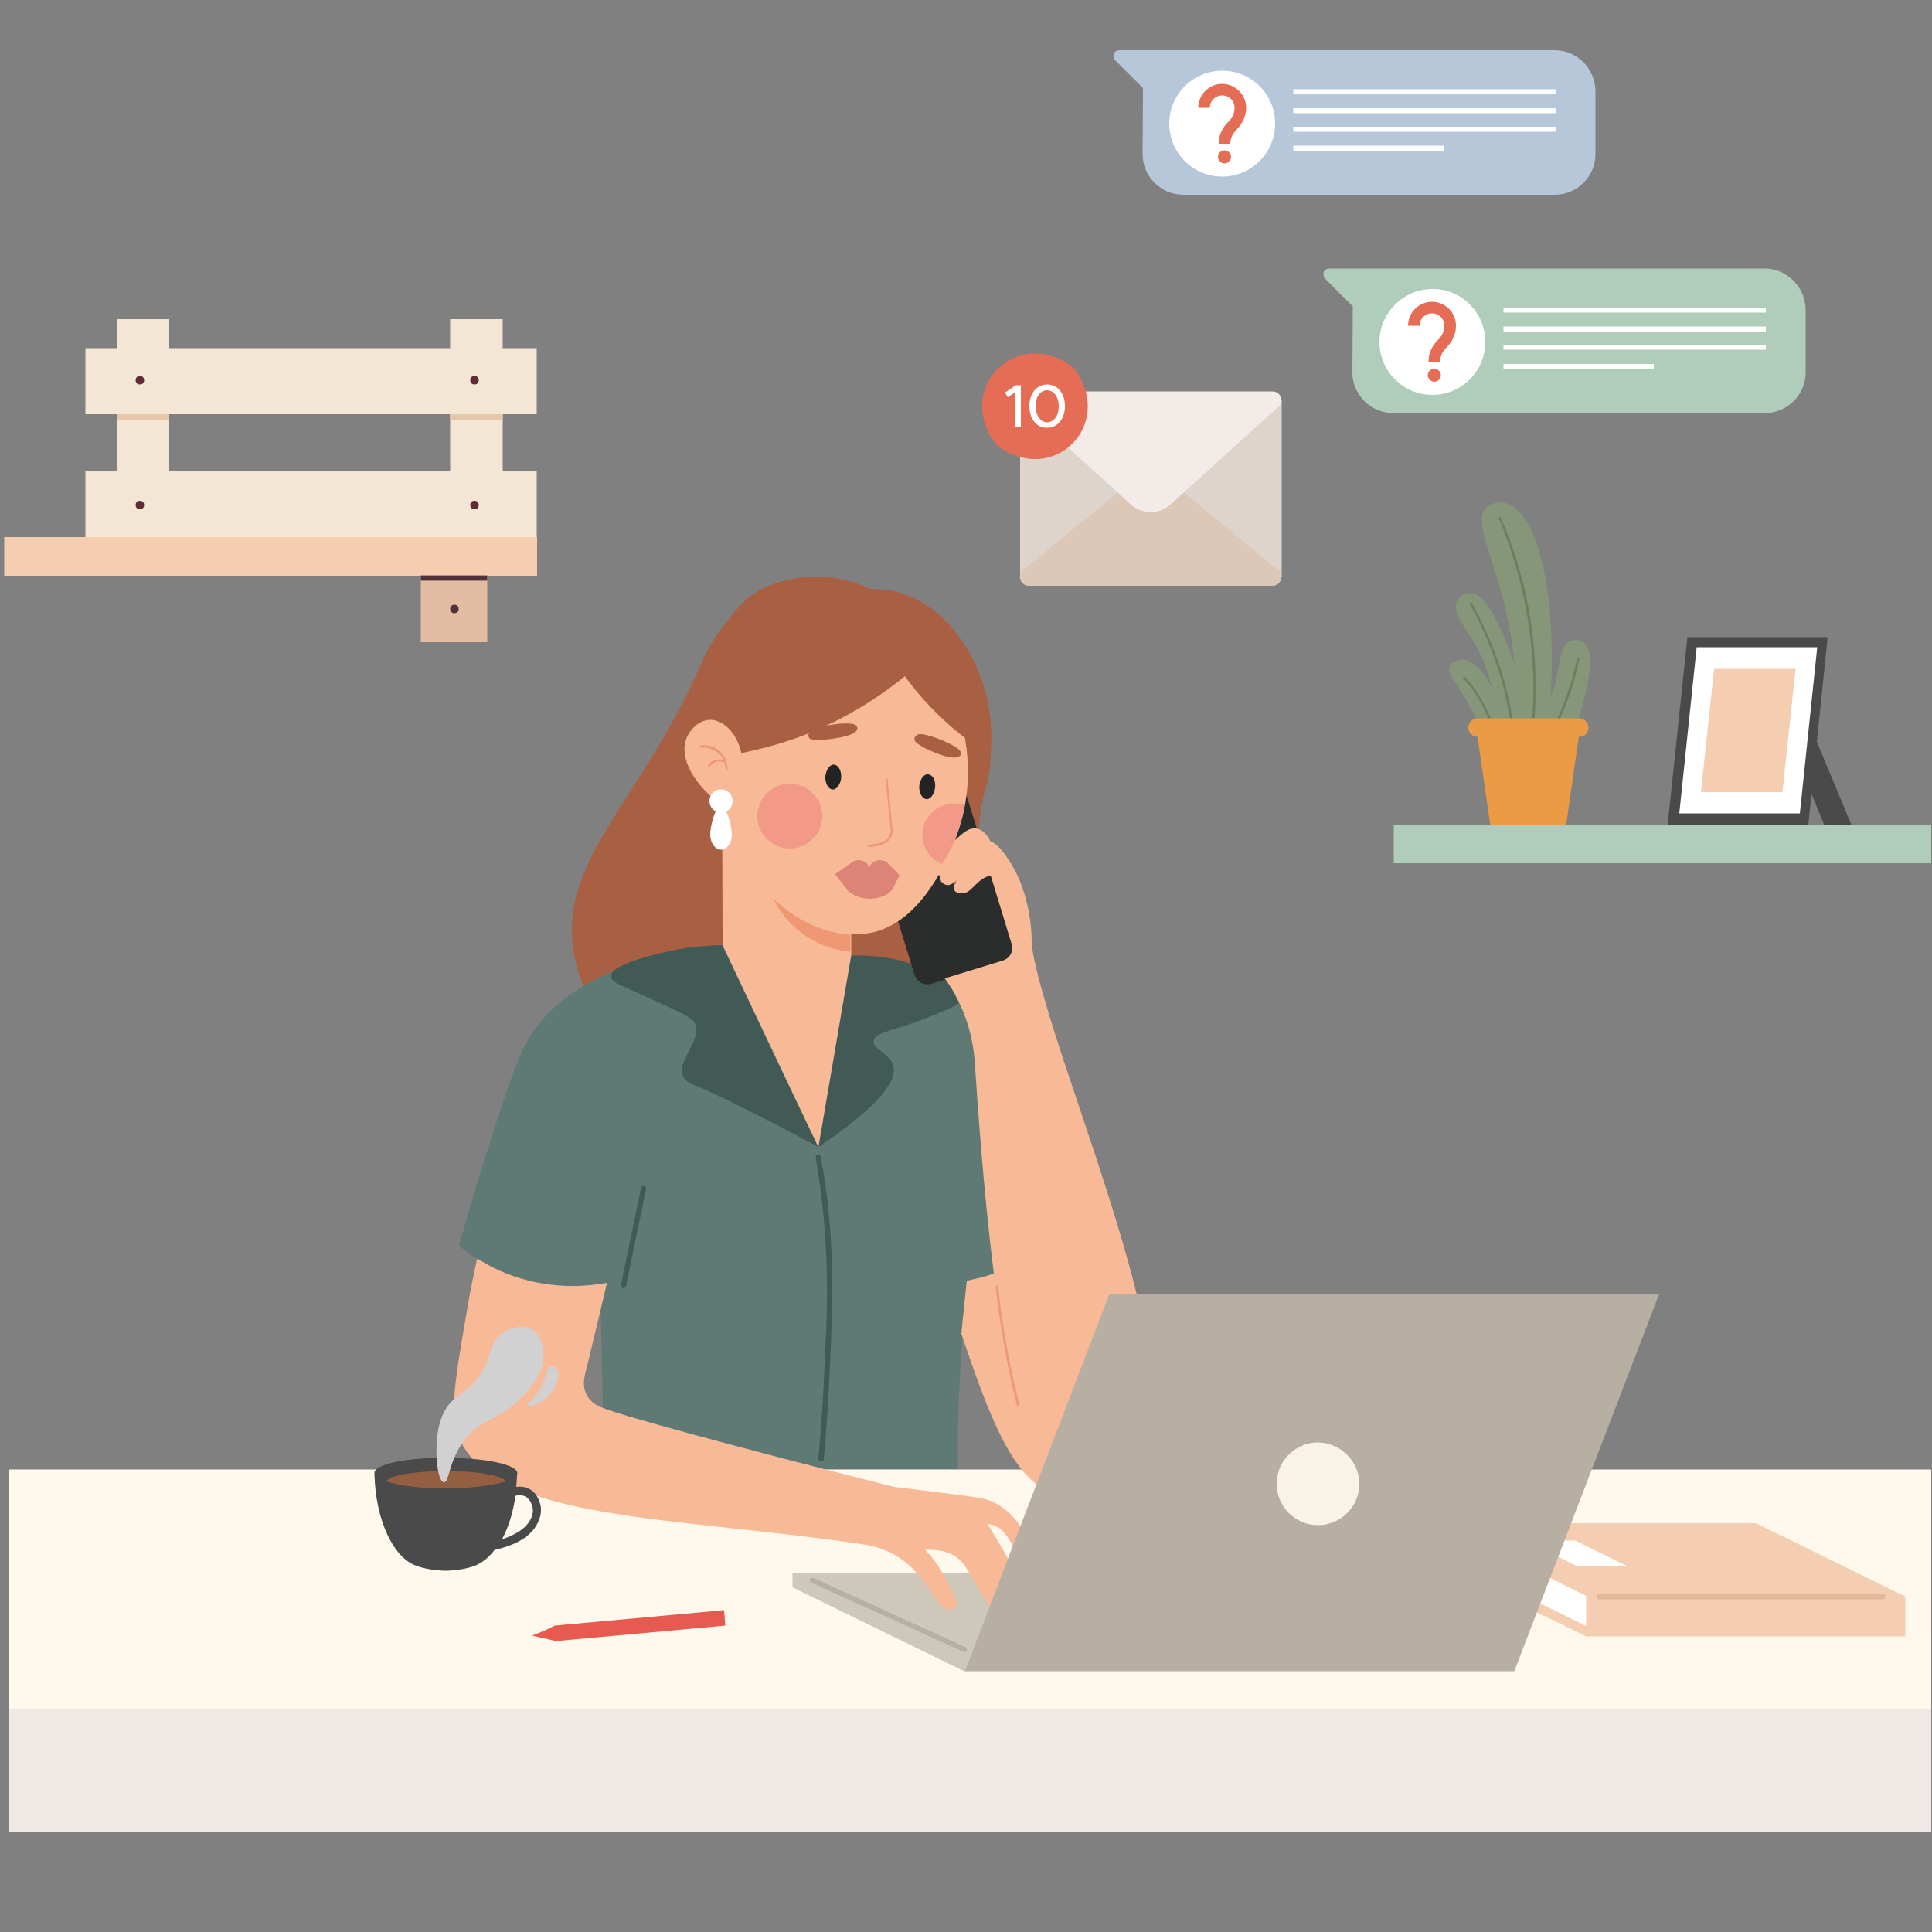<?xml version="1.0" encoding="utf-8"?>
<!-- Generator: Adobe Illustrator 27.8.1, SVG Export Plug-In . SVG Version: 6.00 Build 0)  -->
<svg version="1.1" id="Layer_1" xmlns="http://www.w3.org/2000/svg" xmlns:xlink="http://www.w3.org/1999/xlink" x="0px" y="0px"
	 viewBox="0 0 500 500" style="enable-background:new 0 0 500 500;" xml:space="preserve">
<rect x="0" y="0" width="500" height="500" fill="#808080" stroke="none"/>
<style type="text/css">
	.st0{clip-path:url(#SVGID_00000067933153901166637280000002965357950464904874_);}
	.st1{fill:#FFF9ED;}
	.st2{clip-path:url(#SVGID_00000139291575130606795200000016228376995982001553_);}
	.st3{fill:#EFE3E3;}
	.st4{fill:#5F7974;}
	.st5{fill:#415A55;}
	.st6{fill:#EB9B43;}
	.st7{fill:#E5E1DF;}
	.st8{fill:#7693A8;}
	.st9{fill:#F8F3E5;}
	.st10{fill:#B6AFA2;}
	.st11{fill:#CEC8BA;}
	.st12{fill:#DDD7C7;}
	.st13{fill:#F8BA96;}
	.st14{fill:#869679;}
	.st15{fill:#FCE1C4;}
	.st16{fill:#F29988;}
	.st17{fill:#232323;}
	.st18{fill:#A95F42;}
	.st19{fill:#F09774;}
	.st20{fill:#6E7D5D;}
	.st21{fill:#B5C7D8;}
	.st22{fill:#87AD97;}
	.st23{fill:none;stroke:#F19775;stroke-width:0.544;stroke-linecap:round;stroke-linejoin:round;stroke-miterlimit:5.443;}
	.st24{fill:#47594E;}
	.st25{fill:none;stroke:#87AD97;stroke-width:1.089;stroke-miterlimit:5.443;}
	.st26{fill:none;stroke:#F4E6D4;stroke-width:1.547;stroke-miterlimit:5.443;}
	.st27{fill:none;stroke:#B85717;stroke-width:1.547;stroke-miterlimit:5.443;}
	.st28{fill:#DD820A;}
	.st29{clip-path:url(#SVGID_00000143591846321833092730000012389707106124011186_);}
	.st30{clip-path:url(#SVGID_00000111163791728466467740000014247600471140363438_);}
	.st31{fill:#EFE8E4;}
	.st32{clip-path:url(#SVGID_00000077315925550088024240000016031572303830151588_);}
	.st33{fill:#F2D7C3;}
	.st34{clip-path:url(#SVGID_00000124855739484075481410000012774750821851642530_);}
	.st35{clip-path:url(#SVGID_00000165196143066915796100000012513125429673433533_);}
	.st36{clip-path:url(#SVGID_00000062182873581188109230000010578103774200425646_);}
	.st37{clip-path:url(#SVGID_00000029732457411656417130000016277607256223298458_);}
	.st38{fill:#E4DDCC;}
	.st39{fill:#4A4A4A;}
	.st40{fill:#2B2C2C;}
	.st41{fill:#CC7F75;}
	.st42{fill:#C18361;}
	.st43{fill:#FAE6D8;}
	.st44{fill:#E0C0AA;}
	.st45{fill:#E65A4F;}
	.st46{fill:#75A088;}
	.st47{fill:#B6CCC5;}
	.st48{clip-path:url(#SVGID_00000050637013676394569950000003379744897379581116_);}
	.st49{fill:#90A7BC;}
	.st50{clip-path:url(#SVGID_00000157307556364446259730000016021510945384785848_);}
	.st51{clip-path:url(#SVGID_00000041275448812378698070000009264723104795822487_);}
	.st52{fill:#5C8E71;}
	.st53{clip-path:url(#SVGID_00000110441870576715753720000010805767281093736621_);}
	.st54{fill:#FFFFFF;}
	.st55{clip-path:url(#SVGID_00000097501160336896252090000000447976933024154496_);}
	.st56{clip-path:url(#SVGID_00000050656325368098868700000007903532894119529407_);}
	.st57{fill:#F5CEB1;}
	.st58{fill:#B0CDBB;}
	.st59{fill:#50504F;}
	.st60{fill:#8EAD99;}
	.st61{fill:#945E40;}
	.st62{fill:#856965;}
	.st63{fill:#F9EEE4;}
	.st64{fill:#F0866C;}
	.st65{clip-path:url(#SVGID_00000055707325074192872810000016164463412719829421_);}
	.st66{fill:#F4E6D4;}
	.st67{fill:#E1E2D7;}
	.st68{clip-path:url(#SVGID_00000008846263463166925470000016403861723277930888_);}
	.st69{fill:none;stroke:#F4E6D4;stroke-width:1.633;stroke-miterlimit:5.443;}
	.st70{clip-path:url(#SVGID_00000029029287421579241930000012107637606779035048_);}
	.st71{fill:none;stroke:#FFFFFF;stroke-width:1.633;stroke-miterlimit:5.443;}
	.st72{clip-path:url(#SVGID_00000010272756553642605330000011804611188742215087_);}
	.st73{clip-path:url(#SVGID_00000019667063886020833710000010921223623459290506_);}
	.st74{fill:#DBBFAC;}
	.st75{clip-path:url(#SVGID_00000026124775358422468630000005783166372606722719_);}
	.st76{clip-path:url(#SVGID_00000010296161976290068000000006245938154871688871_);}
	.st77{clip-path:url(#SVGID_00000138568576448840458890000001414792324666913204_);}
	.st78{clip-path:url(#SVGID_00000131335979824563873150000011866970409522145196_);}
	.st79{clip-path:url(#SVGID_00000126313564914745943040000001128426831263368624_);}
	.st80{clip-path:url(#SVGID_00000025442175711943018810000010100068702369905826_);}
	.st81{clip-path:url(#SVGID_00000088116046302020144000000006599783158510929836_);}
	.st82{clip-path:url(#SVGID_00000168826950130491561040000002163207817738971827_);}
	.st83{clip-path:url(#SVGID_00000017482017455514190790000007602950120241139082_);}
	.st84{clip-path:url(#SVGID_00000111185469782004059770000007875944823213291445_);}
	.st85{clip-path:url(#SVGID_00000062893742338964266090000003312489397047362717_);}
	.st86{fill:#EAE5DC;}
	.st87{fill:#CEC8C0;}
	.st88{fill:#CAC7C6;}
	.st89{clip-path:url(#SVGID_00000068653691875524513450000016441724376203183778_);}
	.st90{clip-path:url(#SVGID_00000070103958700047218700000017069937864024015490_);}
	.st91{clip-path:url(#SVGID_00000084517453325025023170000017294968063775400089_);}
	.st92{clip-path:url(#SVGID_00000029011378818601488530000005543538968102621370_);}
	.st93{clip-path:url(#SVGID_00000132049276271192221240000010859939458616358557_);}
	.st94{clip-path:url(#SVGID_00000042726583131980406240000001617806464073749668_);}
	.st95{fill:#DD8478;}
	.st96{clip-path:url(#SVGID_00000037687062278837737020000006008247120631067016_);}
	.st97{fill:#2B4656;fill-opacity:0.2;}
	.st98{fill:#EEEFDF;}
	.st99{clip-path:url(#SVGID_00000004519502255366703300000017227639902634395056_);}
	.st100{fill:#C9CCB8;fill-opacity:0.62;}
	.st101{fill:#F8E8DD;}
	.st102{fill:#575352;}
	.st103{fill:#503238;}
	.st104{fill:#B85717;}
	.st105{fill:#2B3A32;}
	.st106{fill:none;stroke:#18221D;stroke-width:1.633;stroke-miterlimit:5.443;}
	.st107{fill:#18221D;stroke:#18221D;stroke-width:1.633;stroke-miterlimit:5.443;}
	.st108{fill:none;stroke:#503238;stroke-width:1.633;stroke-miterlimit:5.443;}
	.st109{fill:#E8A685;}
	.st110{fill:none;stroke:#503238;stroke-width:1.633;stroke-linecap:round;stroke-linejoin:round;stroke-miterlimit:5.443;}
	.st111{fill:none;stroke:#503238;stroke-width:0.544;stroke-linecap:round;stroke-linejoin:round;stroke-miterlimit:5.443;}
	.st112{clip-path:url(#SVGID_00000125569908077937504080000018141746973220452013_);}
	.st113{fill:#E2BDA3;}
	.st114{fill:none;stroke:#503238;stroke-width:1.357;stroke-miterlimit:5.443;}
	.st115{fill:none;stroke:#E5C8AA;stroke-width:1.633;stroke-miterlimit:5.443;}
	.st116{fill:#5F2C36;}
	.st117{clip-path:url(#SVGID_00000037652670231644370300000003870971878448914602_);}
	.st118{clip-path:url(#SVGID_00000089567241054080045310000018098841680775564191_);}
	.st119{clip-path:url(#SVGID_00000181058551425103003270000017927732045654172032_);}
	.st120{fill:#E2B79A;}
	.st121{fill:#D1D1D1;}
	.st122{fill:#E56D55;}
	.st123{fill:#DED4CB;}
	.st124{fill:#DDC8B8;}
	.st125{fill:#F2EBE7;}
	.st126{fill:#D8BD8D;}
	.st127{fill:#363032;}
	.st128{fill:#DB8759;}
	.st129{fill:#FCF5ED;}
	.st130{fill:#CBE5D4;}
	.st131{fill:#CEB3A1;}
</style>
<g>
	<defs>
		<rect id="SVGID_00000040541345727575254260000008245767937276779920_" x="1.1" y="137.7" width="139" height="12.3"/>
	</defs>
	<clipPath id="SVGID_00000117634463637801243170000017347295374736232839_">
		<use xlink:href="#SVGID_00000040541345727575254260000008245767937276779920_"  style="overflow:visible;"/>
	</clipPath>
	<g style="clip-path:url(#SVGID_00000117634463637801243170000017347295374736232839_);">
		<path class="st57" d="M-7.4,139H139V149H-7.4V139z"/>
	</g>
</g>
<path class="st113" d="M108.9,149h17.2v17.2h-17.2V149z"/>
<path class="st114" d="M108.9,149.6h17.2"/>
<path class="st103" d="M118.7,157.6c0,0.3-0.1,0.6-0.3,0.8c-0.2,0.2-0.5,0.3-0.8,0.3c-0.3,0-0.6-0.1-0.8-0.3
	c-0.2-0.2-0.3-0.5-0.3-0.8c0-0.3,0.1-0.6,0.3-0.8c0.2-0.2,0.5-0.3,0.8-0.3c0.3,0,0.6,0.1,0.8,0.3C118.6,157,118.7,157.3,118.7,157.6
	z"/>
<path class="st66" d="M30.2,82.6h13.6V139H30.2V82.6z"/>
<path class="st66" d="M116.5,82.6h13.6V139h-13.6V82.6z"/>
<path class="st66" d="M22.1,90.1h116.8v17.1H22.1V90.1z"/>
<path class="st66" d="M22.1,121.9h116.8V139H22.1V121.9z"/>
<path class="st115" d="M30.2,108h13.6"/>
<path class="st115" d="M116.5,108h13.6"/>
<path class="st116" d="M37.3,98.4c0,0.3-0.1,0.6-0.3,0.8c-0.2,0.2-0.5,0.3-0.8,0.3s-0.6-0.1-0.8-0.3c-0.2-0.2-0.3-0.5-0.3-0.8
	s0.1-0.6,0.3-0.8c0.2-0.2,0.5-0.3,0.8-0.3s0.6,0.1,0.8,0.3C37.2,97.8,37.3,98.1,37.3,98.4z"/>
<path class="st116" d="M37.3,130.7c0,0.3-0.1,0.6-0.3,0.8c-0.2,0.2-0.5,0.3-0.8,0.3s-0.6-0.1-0.8-0.3c-0.2-0.2-0.3-0.5-0.3-0.8
	c0-0.3,0.1-0.6,0.3-0.8c0.2-0.2,0.5-0.3,0.8-0.3s0.6,0.1,0.8,0.3C37.2,130.1,37.3,130.4,37.3,130.7z"/>
<path class="st116" d="M123.9,98.4c0,0.3-0.1,0.6-0.3,0.8c-0.2,0.2-0.5,0.3-0.8,0.3c-0.3,0-0.6-0.1-0.8-0.3
	c-0.2-0.2-0.3-0.5-0.3-0.8s0.1-0.6,0.3-0.8c0.2-0.2,0.5-0.3,0.8-0.3c0.3,0,0.6,0.1,0.8,0.3C123.8,97.8,123.9,98.1,123.9,98.4z"/>
<path class="st116" d="M123.9,130.7c0,0.3-0.1,0.6-0.3,0.8c-0.2,0.2-0.5,0.3-0.8,0.3c-0.3,0-0.6-0.1-0.8-0.3
	c-0.2-0.2-0.3-0.5-0.3-0.8c0-0.3,0.1-0.6,0.3-0.8c0.2-0.2,0.5-0.3,0.8-0.3c0.3,0,0.6,0.1,0.8,0.3
	C123.8,130.1,123.9,130.4,123.9,130.7z"/>
<g>
	<defs>
		<rect id="SVGID_00000095298655322766272430000004711031021087542179_" x="1.1" y="379.9" width="498.7" height="71.8"/>
	</defs>
	<clipPath id="SVGID_00000055670581458036032410000002487725302230067874_">
		<use xlink:href="#SVGID_00000095298655322766272430000004711031021087542179_"  style="overflow:visible;"/>
	</clipPath>
	<g style="clip-path:url(#SVGID_00000055670581458036032410000002487725302230067874_);">
		<path class="st1" d="M2.2,380.3h498.7v70.9H2.2V380.3z"/>
	</g>
</g>
<g>
	<defs>
		<rect id="SVGID_00000164515869302744651030000018093385280630135480_" x="1.1" y="441.4" width="498.7" height="32.8"/>
	</defs>
	<clipPath id="SVGID_00000035496685285396992860000016646023586423183233_">
		<use xlink:href="#SVGID_00000164515869302744651030000018093385280630135480_"  style="overflow:visible;"/>
	</clipPath>
	<g style="clip-path:url(#SVGID_00000035496685285396992860000016646023586423183233_);">
		<path class="st31" d="M2.2,442.4h498.7V479H2.2V442.4z"/>
	</g>
</g>
<path class="st14" d="M407.5,188.9c-1.7,0-23.5-0.1-24.5-0.1c-1.2-3.4-2.6-6-3.6-7.8c-2.6-4.4-5-6.7-4.2-8.6
	c0.6-1.2,2.2-1.5,2.4-1.6c2.8-0.5,6.2,2.3,8.4,7.1c-0.2-1.2-0.7-3.3-1.7-5.9c-3.3-8.5-8.8-12.4-7.3-16.1c0.2-0.3,0.8-1.7,2-2.2
	c0,0,1.3-0.5,3,0.1c2.6,0.9,6.5,8.1,10,18.2c-1-9.6-2.9-17.2-4.6-22.6c-2.3-7.6-5.7-15.3-2.7-18.1c0.8-0.8,2.3-1.3,3.8-1.3
	c2.3,0.1,4,1.8,4.7,2.5c6.5,6.7,7.9,25.6,7.9,25.6c0.4,5.4,0.8,13,0.2,22c0.7-1.5,1.2-2.9,1.4-3.9c0.8-3.4,1.1-7.6,2.2-9.1
	c0.2-0.3,0.9-1.2,2.1-1.4c0,0,1.4-0.4,2.8,0.6C414,169.3,409.2,184,407.5,188.9z"/>
<path class="st20" d="M397.4,176.3c0.1,4.2-0.1,8.5-0.5,12.7h-0.6c0.4-4.2,0.6-8.5,0.5-12.7c-0.2-14.3-3.2-28.5-8.9-42.2
	c-0.1-0.2,0-0.3,0.2-0.3c0.2-0.1,0.3,0,0.3,0.2C394.3,147.5,397.3,161.9,397.4,176.3z"/>
<path class="st20" d="M391.8,188.8h-0.6c-0.3-2.5-0.8-5-1.3-7.5c-1.9-8.7-5.1-17.1-9.5-25c-0.1-0.2,0-0.3,0.1-0.4
	c0.2-0.1,0.3,0,0.4,0.1c4.4,8,7.7,16.4,9.6,25.2C391.1,183.8,391.5,186.3,391.8,188.8z"/>
<path class="st20" d="M386.7,188.8c-0.2,0-0.4,0-0.6,0c-0.4-1.5-0.9-3-1.6-4.4c-1.4-3.3-3.4-6.2-5.8-8.8c-0.1-0.1-0.1-0.3,0-0.4
	c0.1-0.1,0.3-0.1,0.4,0c2.5,2.6,4.4,5.7,5.9,9C385.8,185.7,386.3,187.2,386.7,188.8z"/>
<path class="st20" d="M408.7,170.7c-0.8,3.9-1.9,7.7-3.4,11.4c-0.8,2.3-1.8,4.5-2.9,6.7h-0.7c1.2-2.3,2.2-4.6,3.1-7
	c1.4-3.7,2.5-7.5,3.4-11.3c0-0.2,0.2-0.2,0.3-0.2C408.7,170.4,408.8,170.6,408.7,170.7z"/>
<path class="st6" d="M411.1,188.3c0-1.3-1.1-2.4-2.4-2.4h-26.3c-1.3,0-2.4,1.1-2.4,2.4s1.1,2.4,2.4,2.4c1.2,8.1,2.3,16.3,3.5,24.3
	c0,0.4,0.6,0.8,1.6,1.2c1.8,0.6,4.7,0.9,8,0.9s6.3-0.3,8-0.9c1-0.3,1.6-0.8,1.6-1.2c1.2-8.1,2.3-16.3,3.5-24.3
	C410,190.8,411.1,189.7,411.1,188.3z"/>
<path class="st39" d="M479.2,213.6l-9-21.6l2.8-27.1h-36.3l-5.1,48.5H468l0.8-8l3.4,8.3H479.2z"/>
<path class="st54" d="M434.6,210.5l4.5-43h31.2l-4.5,43H434.6z"/>
<path class="st57" d="M440.2,205l3.4-31.9h21.1l-3.4,31.9H440.2z"/>
<g>
	<defs>
		<rect id="SVGID_00000129903147872122611600000017395814211116669578_" x="359.7" y="211.6" width="140.1" height="12.3"/>
	</defs>
	<clipPath id="SVGID_00000029033112149262708530000009348505804084109487_">
		<use xlink:href="#SVGID_00000129903147872122611600000017395814211116669578_"  style="overflow:visible;"/>
	</clipPath>
	<g style="clip-path:url(#SVGID_00000029033112149262708530000009348505804084109487_);">
		<path class="st58" d="M360.7,213.6h140.2v9.8H360.7V213.6z"/>
	</g>
</g>
<path class="st45" d="M137.7,423.3c2.1,0.5,4.1,0.9,6.2,1.4l43.8-4l-0.3-4l-43.8,4C141.7,421.7,139.7,422.5,137.7,423.3z"/>
<path class="st57" d="M493.1,423.5v-10.3c-12.9-6.4-25.8-12.7-38.7-19H372l21.4,10.5H372l38.5,18.8
	C438,423.5,465.6,423.5,493.1,423.5z"/>
<path class="st120" d="M487.3,413.9h-73.5c-0.3,0-0.7-0.3-0.7-0.7c0-0.3,0.3-0.7,0.7-0.7h73.5c0.3,0,0.7,0.3,0.7,0.7
	C487.9,413.7,487.6,413.9,487.3,413.9z"/>
<path class="st54" d="M420.9,405.2c-4.8,0-9.5,0-13,0l-13.2-6.5h13L420.9,405.2z"/>
<path class="st54" d="M410.5,413v7.8l-31.9-15.7v-7.8L410.5,413z"/>
<path class="st18" d="M225.2,152.4c-2.5-1.2-6.9-2.9-12.4-3.1c-1.9-0.1-14.2-0.5-21.3,7.5c-5.1,5.7-8.3,10.9-9.3,13.3
	c-16,37.8-39.1,53-33.3,78.5c0.9,4,3,10.4,8.9,17.7c30.7-0.1,61.2-0.2,91.9-0.3c0.8-1.1,2-2.7,3-4.9c3.2-6.6,2.9-12.8,2.7-17.4
	c-1.3-22.7-2.7-23.4-1.9-31.2c0.8-8.8,2.6-8.5,2.9-16.9c0.3-5.2,0.6-13.5-3.6-22.7c-1.4-3.2-7.2-15.8-19.9-19.5
	C229.9,152.5,227.1,152.4,225.2,152.4z"/>
<path class="st4" d="M272.9,321.2c-2.9,2.3-7.1,5.3-12.6,7.5c-0.9,0.4-1.8,0.8-2.8,1.1h-0.1c-1.3,0.4-2.4,0.8-3.5,1.1
	c-0.1,0-0.1,0-0.2,0c-1.1,0.3-2.2,0.5-3.2,0.8c-0.4,3.9-0.9,8.2-1.4,13.7c0,0-0.4,6.2-0.5,7.5c-0.7,11.5-0.8,21-0.7,27.3h-91.5
	l-1.1-48c-4.8,0.8-11.4,1-18.8-0.8c-5.5-1.4-9.9-3.6-13.2-5.7c-1.8-1.2-3.4-2.3-4.5-3.3c1.5-5.4,3.8-13.4,6.8-23
	c5.5-17.3,8.3-25.9,11.6-31.2c3.4-5.5,14.3-19.9,49.4-23.5c14.2-1,25.7,0.8,33.3,2.6c8.9,2.1,18.4,4.3,26.6,9.1
	c4.4,2.6,8.4,5.9,11.7,10.4c4,5.4,5.6,11.7,9,24.4c0.2,0.8,0.3,1.4,0.6,2.2C270.9,304.8,272.3,314.4,272.9,321.2z"/>
<path class="st11" d="M259.5,407.1l-9.8,25.5l-44.6-21.8v-3.7H259.5z"/>
<path class="st10" d="M249.6,427.6c-0.1,0-0.2,0-0.2-0.1L210,409.6c-0.3-0.2-0.5-0.6-0.3-0.9c0.2-0.3,0.6-0.5,0.9-0.3l39.3,17.9
	c0.3,0.2,0.5,0.6,0.3,0.9C250.1,427.5,249.8,427.6,249.6,427.6z"/>
<path class="st5" d="M186.9,244.6c-3.9,0.1-9.6,0.4-16.5,2.2c-3.7,0.9-12.4,3.2-12.3,5.9c0,1.3,2,2.1,5.9,3.8
	c14.2,6.4,15.3,7,15.9,8.5c1.8,4.6-5.4,10-2.9,13.9c0.8,1.2,1.9,1.7,2.6,1.9c5,1.9,16.3,7.6,32.2,16
	C203.4,279.5,195.1,262.1,186.9,244.6z"/>
<path class="st5" d="M231.1,275.5c-1-3-5.4-4-5-6.2c0.4-2.3,5.5-2.5,14.8-6.3c5.5-2.2,8.2-3.4,8.4-4.9c0.4-3.6-9.4-7.6-15.6-9.3
	c-5.5-1.5-10.3-1.6-13.6-1.5c-2.8,16.6-5.7,33.1-8.5,49.7C228.5,285.6,232.4,279.2,231.1,275.5z"/>
<path class="st5" d="M161.3,333.4c0.3,0,0.6-0.2,0.7-0.5l5.2-25.2c0.1-0.3-0.2-0.7-0.5-0.8c-0.3-0.1-0.7,0.2-0.8,0.5l-5.2,25.2
	C160.6,332.9,160.9,333.3,161.3,333.4C161.2,333.4,161.2,333.4,161.3,333.4z"/>
<path class="st5" d="M212.5,378.2c0.3,0,0.7-0.2,0.7-0.6c0.7-8.1,1.3-16.3,1.6-24.3c0.5-11.8,0.9-20.4,0.3-31
	c-0.4-7.7-1.3-15.5-2.7-23c-0.1-0.3-0.4-0.6-0.8-0.5c-0.3,0.1-0.6,0.4-0.5,0.8c1.3,7.5,2.2,15.2,2.6,22.9
	c0.6,10.6,0.3,18.7-0.3,30.9c-0.3,8-0.9,16.2-1.6,24.2C211.8,377.8,212.1,378.2,212.5,378.2C212.5,378.2,212.5,378.2,212.5,378.2z"
	/>
<path class="st13" d="M120.9,338.9c0.8-5,1.8-9.5,2.6-13.2c3.3,2.1,7.6,4.3,13.2,5.7c8.3,2.1,15.6,1.5,20.4,0.6
	c-2.7,11.1-4.6,19.4-5.6,23.3c-0.2,0.9-0.9,3.4,0.3,5.6c1.1,2.3,3.4,3.2,4.3,3.5c4.6,1.9,34.4,10.1,75.3,20.4
	c21.9,2.7,23.1,2.8,25.4,3.8c5.9,2.7,8.5,8.2,10.6,12.5c1.5,3.1,3.9,8.7,0.6,8c-3.4-0.7-5.4-11.1-9.5-13.7c-0.6-0.4-1.6-0.8-3-1.1
	c3.4,5.5,5.9,9.9,7.5,12.9c2.1,4,2,6.5-2.5,5.8c0.8,1,1.2,2.3,0.8,3.2c-0.5,1.1-1.8,1.5-2.8,1.4c-1.6-0.2-3.2-2.8-6.2-8
	c-2.7-4.6-4-8.8-12.9-8.5c3,3,4.4,5.6,5.6,7.9c2.8,5.4,2.8,6.2,2.5,6.7c-0.5,0.8-1.6,0.9-2.3,0.8c-3.9-0.7-6.5-14.6-21.7-16.8
	c-48.6-7.3-94.8-5.9-104.6-27.3C116.1,366.7,117.7,357.4,120.9,338.9z"/>
<path class="st40" d="M259.8,248.8l-18.8,5.8c-1.8,0.5-3.7-0.4-4.3-2.3l-12.6-40.7c-0.6-1.8,0.4-3.7,2.3-4.3l18.8-5.8
	c1.8-0.6,3.7,0.4,4.3,2.3l12.6,40.7C262.6,246.4,261.6,248.2,259.8,248.8z"/>
<path class="st13" d="M272.7,266.5c-4.5-14.4-5.7-20.4-5.7-23c-0.1-6.6-1.8-14.3-5.3-19.9c-1.5-2.4-3.2-5-5.4-5.9
	c-0.2-0.3-1.3-2.9-3.7-3.3c-1.8-0.2-3.1,0.9-5.3,2.9c-0.8,0.7-6.8,6.2-5.4,8.5c0.2,0.3,0.6,0.7,1.6,0.8c-0.2,0.5-0.2,1,0,1.4
	c0.2,0.4,0.7,0.8,1.3,1c0.8,0.2,1.4-0.2,1.8-0.4c0.5-0.2,0.8-0.6,1-0.9c-0.2,0.3-0.4,0.8-0.6,1.3c-0.1,0.4-0.2,0.9,0,1.4
	c0.4,0.8,1.7,0.8,1.8,0.8c2.6,0.2,3.6-3.4,7.1-4.5c0.2-0.1,0.3-0.1,0.5-0.1l5.4,17.7c0.6,1.8-0.4,3.7-2.3,4.3c-5,1.5-10,3.1-15,4.6
	c0.7,0.9,1.3,1.9,2,3c0.3,0.5,0.7,1.1,0.9,1.7c3.3,6,4.4,11.9,4.8,16.1c0.8,11.8,2.3,34.1,5,55.6h-0.1c-1,0.4-2.3,0.8-3.5,1.1
	c-0.1,0-0.1,0-0.2,0c-1.1,0.3-2.2,0.5-3.2,0.8c-0.4,3.9-0.9,8.2-1.4,13.7c7.2,21.2,13.6,39.2,25.3,41.8c2.3,0.5,5.7,0.7,9.2-0.2
	c0,0,6-1.6,10.8-6.9C308.6,364.4,284.5,303.7,272.7,266.5z"/>
<path class="st13" d="M193.4,163.9c1-1,11.6-10.8,26.2-8.7c14.2,2,26.2,14.5,29.1,31.2c1.3,4.8,3.2,14.5,0.2,25.7
	c-0.2,0.7-0.4,1.3-0.6,2c-0.3,1-1.5,4.9-3.8,9.4c-3.6,7.2-9.9,16.3-19.6,18c-1.5,0.2-3.1,0.3-4.6,0.2v5.5
	c-2.8,16.6-5.7,33.1-8.5,49.7c-8.3-17.4-16.5-34.9-24.8-52.3c0-12-0.1-24-0.1-35.9C184.8,203,177.9,178.6,193.4,163.9z"/>
<path class="st17" d="M217.7,201.3c-0.2,1.8-1.3,3.2-2.3,3c-1.1-0.1-1.9-1.7-1.8-3.4c0.2-1.8,1.3-3.2,2.3-3
	C217,198,217.8,199.5,217.7,201.3z"/>
<path class="st17" d="M242,203.8c-0.2,1.8-1.3,3.2-2.3,3c-1.1-0.1-1.9-1.7-1.8-3.4c0.2-1.8,1.3-3.2,2.3-3
	C241.4,200.5,242.2,202,242,203.8z"/>
<path class="st18" d="M236.7,191.6c-0.1-0.3,0-0.7,0-0.7s0.2-0.4,0.8-0.8c1.5-0.8,10.6,2.8,11.1,4.5c0.2,0.5,0,0.8,0,0.8
	c-0.2,0.4-0.8,0.6-1,0.6C245.2,196.6,237.1,193,236.7,191.6z"/>
<path class="st18" d="M209.5,191.1c-0.2-0.3-0.3-0.6-0.3-0.6s-0.1-0.4,0.3-1c0.9-1.5,10.6-3.1,12-1.8c0.3,0.3,0.4,0.7,0.4,0.7
	c0,0.5-0.4,0.9-0.6,1.1C219.5,191,210.6,192.1,209.5,191.1z"/>
<path class="st16" d="M212.8,211.2c0,4.6-3.8,8.4-8.4,8.4c-4.6,0-8.4-3.8-8.4-8.4c0-4.6,3.8-8.4,8.4-8.4
	C209,202.8,212.8,206.6,212.8,211.2z"/>
<path class="st16" d="M249.7,208.3c-0.3,0.9-0.4,2.3-0.7,3.2c-0.4,1.3-1.6,6.8-5.2,12.1c-3-1.2-5.1-4.1-5.1-7.5
	c0-4.5,3.7-8.1,8.1-8.1C247.9,207.8,248.8,207.9,249.7,208.3z"/>
<path class="st19" d="M225.1,229c0.7,0,1.6-0.1,2.5-0.3c1.2-0.2,2.3-0.8,3.4-1.4c0.2-0.1,0.2-0.2,0.1-0.4c-0.1-0.2-0.2-0.2-0.4-0.1
	c-1,0.7-2.1,1.1-3.2,1.3c-1.5,0.3-2.8,0.3-3.4,0.2c-0.6-0.1-1.8-0.2-3.2-1c-1-0.5-2-1.2-2.8-2c-0.1-0.1-0.3-0.1-0.4,0
	c-0.1,0.1-0.1,0.3,0,0.4c0.8,0.9,1.8,1.6,3,2.2c1.4,0.8,2.8,0.9,3.4,1C224.3,228.9,224.6,229,225.1,229z"/>
<path class="st18" d="M234.2,175c-7.9,6.4-19.1,13.6-33.7,17.8c-3.3,0.9-6.5,1.7-9.6,2.3c-2.8-2.3-9.2-8.5-9.5-16.8
	c-0.6-13.7,15.3-24.9,29.2-26.9c14.4-2.2,25,5.9,26.2,6.9c15.2,11.9,13.1,31.5,13,32.7c-1.9-1.4-3.9-3.1-5.9-5
	C239.7,182.1,236.6,178.4,234.2,175z"/>
<path class="st13" d="M187,208.5c-7.6-5.4-11.2-12.4-9.4-17.3c0.8-2.2,3.1-4.7,5.9-4.9c3.4-0.2,7.1,3.1,8.3,8.4L187,208.5z"/>
<path class="st19" d="M181.4,192.9c1.8-0.2,3.6,0.3,4.9,1.5c0.8,0.8,1.4,1.7,1.7,2.7v0.1c0.2,0.6,0.3,1.3,0.3,1.9
	c0,0.1-0.1,0.2-0.2,0.2c-0.1,0-0.2-0.1-0.3-0.2c0-0.6-0.2-1.2-0.3-1.8c-0.6-0.2-1.3-0.4-2-0.2c-0.7,0.2-1.3,0.6-1.7,1.2
	c-0.1,0.2-0.3,0.2-0.4,0.1c-0.2-0.1-0.2-0.2-0.1-0.4c0.5-0.7,1.3-1.3,2.1-1.4c0.7-0.1,1.3,0,1.9,0.2c-0.3-0.8-0.8-1.4-1.4-1.9
	c-1.3-1-2.9-1.5-4.5-1.4c-0.2,0-0.3-0.1-0.3-0.2C181.1,193,181.3,192.9,181.4,192.9z"/>
<path class="st54" d="M183.6,207.3c0-1.7,1.3-3,3-3s3,1.3,3,3c0,1.2-0.7,2.2-1.6,2.7c0.8,1.8,1.4,4.6,1.4,6c0,2.2-1.3,3.9-2.8,3.9
	s-2.8-1.8-2.8-3.9c0-1.4,0.6-4.3,1.4-6C184.2,209.4,183.6,208.4,183.6,207.3z"/>
<path class="st19" d="M224.8,219.2c3-0.1,5.4-1.2,5.9-2.7c0.1-0.2,0.3-0.8,0.3-1.4c0-0.6-0.1-1.3-0.2-2.3l-1.1-11.1
	c0-0.2-0.2-0.3-0.3-0.2c-0.2,0-0.3,0.2-0.2,0.3l1.1,11.1c0.1,0.9,0.2,1.7,0.2,2.2c0,0.6-0.2,1-0.3,1.2c-0.4,1.3-2.7,2.2-5.4,2.3
	c-0.2,0-0.3,0.2-0.3,0.3C224.5,219,224.6,219.2,224.8,219.2z"/>
<path class="st19" d="M200.1,232.6c1.1,2.2,4.1,7.4,10.4,10.8c3.8,2.1,7.4,2.7,9.6,2.9c0-1.5,0-2.9,0-4.4c-1.5-0.1-3.2-0.3-4.9-0.8
	C208.1,239.4,203.1,235.3,200.1,232.6z"/>
<path class="st19" d="M263.5,364.1c-0.2,0-0.2-0.1-0.3-0.3c-0.7-2.7-1.3-5.5-1.9-8.3c-1.6-7.5-2.8-15-3.6-22.5
	c0-0.2,0.1-0.3,0.3-0.3s0.3,0.1,0.3,0.2c0.8,7.5,2,15.1,3.6,22.5c0.6,2.8,1.3,5.6,1.9,8.3C263.8,363.9,263.7,364.1,263.5,364.1
	C263.6,364.1,263.5,364.1,263.5,364.1z"/>
<path class="st10" d="M429.4,334.9l-37.5,97.6H249.7l37.4-97.6H429.4z"/>
<path class="st9" d="M351.8,384c0,5.9-4.8,10.7-10.7,10.7c-5.9,0-10.7-4.8-10.7-10.7c0-5.9,4.8-10.7,10.7-10.7
	C347,373.4,351.8,378.2,351.8,384z"/>
<path class="st39" d="M96.9,381.2c0,0.8,1.2,1.6,3.1,2.3c3.3,1.1,9,1.8,15.4,1.8c6.5,0,12.1-0.8,15.5-1.8c1.9-0.7,3-1.4,3-2.2
	c0-2.3-8.3-4-18.4-4C105.4,377.2,96.9,378.9,96.9,381.2z"/>
<path class="st39" d="M96.9,381.4c0.3,12.1,4.9,21.7,10.8,23.8c3.4,1.3,7.6,1.3,7.6,1.3s4.3,0,7.6-1.3c1.8-0.7,3.6-2.1,5.1-4.1
	c2.8-0.6,8.4-2.2,10.8-6.3c0.4-0.8,1.3-2.3,1.2-4.4c0-0.3-0.3-3.1-2.4-4.7c-1.2-0.8-2.6-1.1-4-0.9c0.1-1.1,0.2-2.3,0.2-3.4
	C121.6,381.4,109.2,381.4,96.9,381.4z M129.9,398.4c1.7-3.1,2.9-7,3.5-11.3c1.2-0.3,2.3-0.1,3,0.5c1.3,1,1.5,3,1.5,3
	c0.1,1.4-0.5,2.5-0.9,3.1C135.6,396.1,132.4,397.5,129.9,398.4z"/>
<path class="st61" d="M100,383.4c3.3,1.1,9,1.8,15.4,1.8c6.5,0,12.1-0.8,15.5-1.8c-0.6-1.5-7.3-2.7-15.4-2.7
	C107.2,380.7,100.5,381.9,100,383.4z"/>
<path class="st121" d="M114.9,383.6c-1.5-0.1-2.3-6.1-1.8-11.1c0.2-2.2,0.5-4.6,2-7.4c2.3-4.1,4.5-3.7,7.9-7.6
	c5.1-5.9,2.8-10.5,7.9-13c0.4-0.3,3.5-1.8,6.1-0.8c3.4,1.3,3.9,6.2,3.5,8.8c-0.2,1.3-0.8,4-4.4,8c-6.4,7.1-11,6.2-15.8,12
	C115.9,378.4,116.3,383.8,114.9,383.6z"/>
<path class="st121" d="M136.4,363.8c-0.3-0.5,2.3-1.8,3.9-5.4c1.1-2.3,1.2-4.5,2.4-4.8c0.5-0.1,1,0.1,1.3,0.4c1.3,1.2,0.1,4.9-2,7.2
	C139.9,363.5,136.7,364.4,136.4,363.8z"/>
<path class="st95" d="M219.5,230.6l-3.4-4.4l4.1-2.8c0.5-0.5,1.3-0.8,2-0.8c1.3,0,2.4,0.8,2.8,1.9c0.3-1.1,1.4-1.9,2.8-1.9
	c0.8,0,1.5,0.3,2,0.8l3,3.1l-1.7,3.4c-0.2,0.5-0.6,0.8-1,1.2c-1.5,1-3.3,1.5-5,1.5c-2,0-3.9-0.7-5.4-1.8
	C219.7,230.7,219.6,230.6,219.5,230.6z"/>
<path class="st58" d="M456.7,69.5c-37.5,0-75.1,0-112.7,0c-0.6,0-1.2,0.3-1.4,0.9c-0.1,0.2-0.1,0.4-0.1,0.6c0,0.4,0.2,0.8,0.4,1.1
	l7.2,7.2c0,5.7-0.1,11.4-0.1,17.1c0,5.7,4.7,10.5,10.5,10.5h96.3c5.7,0,10.5-4.7,10.5-10.5V79.9C467.1,74.2,462.4,69.5,456.7,69.5z"
	/>
<path class="st54" d="M384.4,88.5c0,7.6-6.2,13.7-13.7,13.7c-7.6,0-13.7-6.2-13.7-13.7c0-7.5,6.2-13.7,13.7-13.7
	C378.2,74.7,384.4,80.9,384.4,88.5z"/>
<path class="st122" d="M376.8,84.3c0-3.4-2.8-6.2-6.2-6.2c-3.4,0-6.2,2.8-6.2,6.2h3c0-1.8,1.4-3.2,3.2-3.2c1.8,0,3.2,1.4,3.2,3.2
	c0,1.6-0.8,2.8-1.6,3.6c-1.7,1.7-2.5,3.6-2.5,5.7h3c0-1.6,0.8-2.8,1.6-3.6C375.9,88.4,376.8,86.4,376.8,84.3z"/>
<path class="st122" d="M372.9,97.1c0,0.9-0.8,1.7-1.7,1.7c-0.9,0-1.7-0.8-1.7-1.7c0-0.9,0.8-1.7,1.7-1.7
	C372.1,95.4,372.9,96.2,372.9,97.1z"/>
<path class="st54" d="M389.1,79.6h67.9v1.3h-67.9V79.6z"/>
<path class="st54" d="M389.1,84.5h67.9v1.3h-67.9V84.5z"/>
<path class="st54" d="M389.1,89.3h67.9v1.2h-67.9V89.3z"/>
<path class="st54" d="M389.1,94.2h38.9v1.2h-38.9V94.2z"/>
<path class="st21" d="M402.4,13c-37.5,0-75.2,0-112.7,0c-0.6,0-1.2,0.3-1.4,0.9c-0.1,0.2-0.1,0.4-0.1,0.6c0,0.4,0.2,0.8,0.4,1.1
	l7.2,7.2c0,5.7-0.1,11.4-0.1,17.1c0,5.7,4.7,10.5,10.5,10.5h96.2c5.7,0,10.5-4.7,10.5-10.5V23.5C412.8,17.7,408.1,13,402.4,13z"/>
<path class="st54" d="M330,32c0,7.6-6.2,13.7-13.7,13.7c-7.6,0-13.7-6.2-13.7-13.7c0-7.6,6.2-13.7,13.7-13.7
	C323.9,18.3,330,24.4,330,32z"/>
<path class="st122" d="M322.5,27.9c0-3.4-2.8-6.2-6.2-6.2c-3.4,0-6.2,2.8-6.2,6.2h3c0-1.8,1.4-3.2,3.2-3.2c1.8,0,3.2,1.4,3.2,3.2
	c0,1.6-0.8,2.9-1.6,3.6c-1.7,1.7-2.5,3.6-2.5,5.7h3c0-1.6,0.8-2.8,1.6-3.6C321.6,31.9,322.5,30,322.5,27.9z"/>
<path class="st122" d="M318.6,40.6c0,0.9-0.8,1.7-1.7,1.7s-1.7-0.8-1.7-1.7c0-0.9,0.8-1.7,1.7-1.7S318.6,39.7,318.6,40.6z"/>
<path class="st54" d="M334.7,23.1h67.9v1.3h-67.9V23.1z"/>
<path class="st54" d="M334.7,28h67.9v1.3h-67.9V28z"/>
<path class="st54" d="M334.7,32.8h67.9v1.3h-67.9V32.8z"/>
<path class="st54" d="M334.7,37.7h38.9V39h-38.9V37.7z"/>
<path class="st123" d="M264,103.6h67.7v45.6H264V103.6z"/>
<path class="st124" d="M330.8,147.5l-28.1-23c-2.8-2.3-7-2.3-9.8,0l-28.1,23c-1.7,1.4-0.7,4.1,1.5,4.1h63
	C331.5,151.6,332.5,148.8,330.8,147.5z"/>
<path class="st125" d="M264.8,105.3l27.8,25.2c2.9,2.7,7.5,2.7,10.4,0l27.9-25.3L264.8,105.3z"/>
<path class="st125" d="M330.8,105.4l-28.1,23c-2.8,2.3-7,2.3-9.8,0l-28.1-23c-1.7-1.4-0.7-4.1,1.5-4.1h63
	C331.5,101.3,332.5,104,330.8,105.4z"/>
<path class="st122" d="M278.6,96.2c9.4,14-5.7,29.1-19.7,19.7c-0.7-0.4-1.3-1.1-1.8-1.8c-9.4-14,5.7-29.1,19.7-19.7
	C277.5,94.8,278.1,95.5,278.6,96.2z"/>
<path class="st54" d="M262.6,101.6l-1.8,1.2l-0.7-1.2l2.8-1.9h1.3v10.9h-1.6V101.6z"/>
<path class="st54" d="M266.4,105.1c0-3.3,1.9-5.6,4.6-5.6c2.7,0,4.6,2.3,4.6,5.6s-1.9,5.6-4.6,5.6
	C268.3,110.8,266.4,108.4,266.4,105.1z M274,105.1c0-2.4-1.3-4.1-3-4.1c-1.8,0-3,1.7-3,4.1s1.3,4.2,3,4.2
	C272.8,109.2,274,107.6,274,105.1z"/>
</svg>
